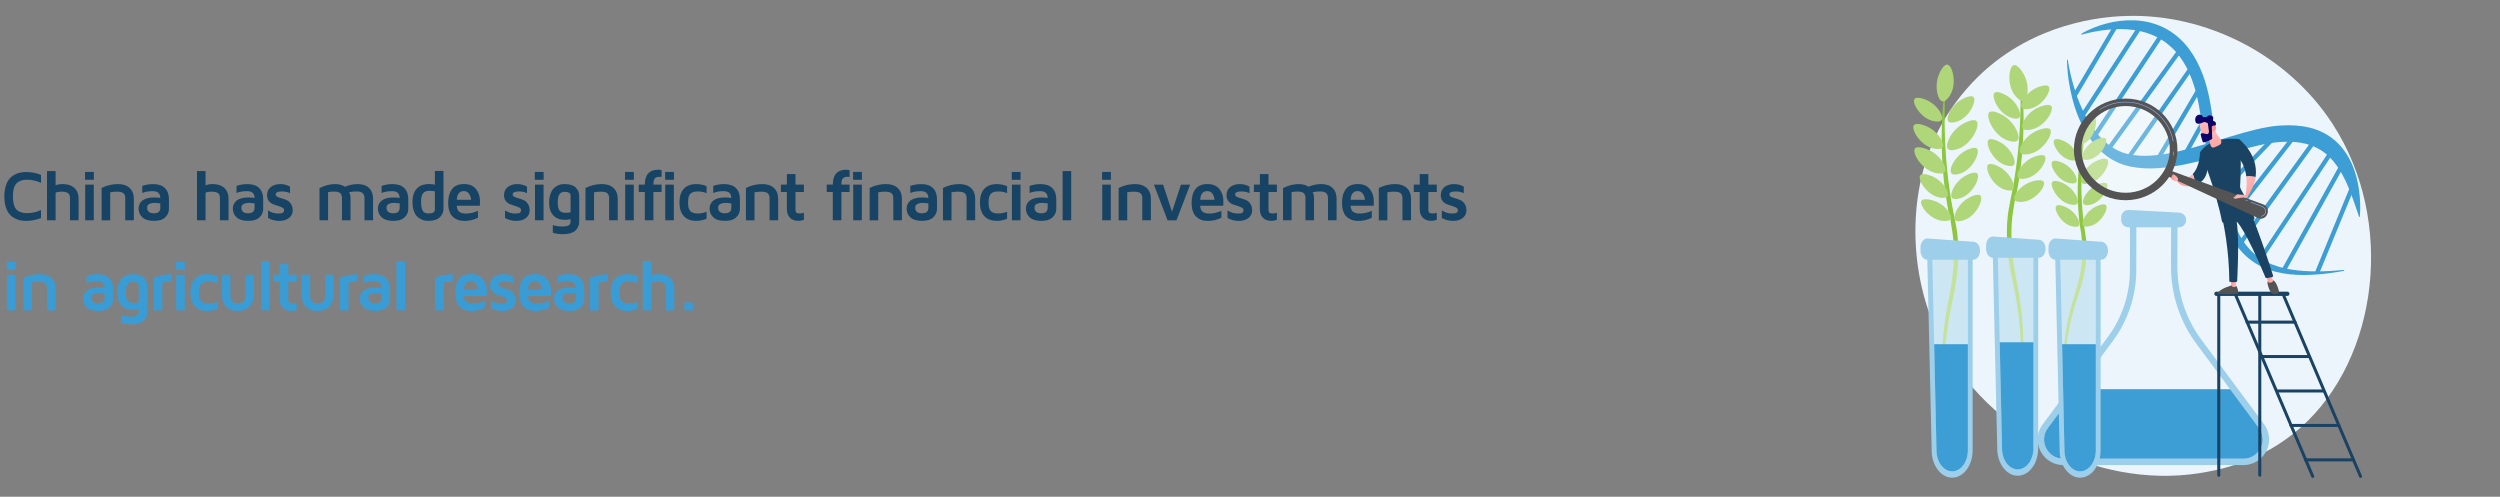 <?xml version="1.0" encoding="UTF-8"?>
<svg id="Layer_1" data-name="Layer 1" xmlns="http://www.w3.org/2000/svg" xmlns:xlink="http://www.w3.org/1999/xlink" viewBox="0 0 821.11 163.14">
  <rect x="0" y="0" width="821.11" height="163.14" fill="#808080" stroke="none"/>
  <defs>
    <style>
      .cls-1 {
        fill: #545454;
      }

      .cls-1, .cls-2, .cls-3, .cls-4, .cls-5, .cls-6, .cls-7, .cls-8, .cls-9, .cls-10, .cls-11, .cls-12, .cls-13, .cls-14, .cls-15, .cls-16, .cls-17, .cls-18, .cls-19, .cls-20, .cls-21, .cls-22 {
        stroke-width: 0px;
      }

      .cls-2 {
        fill: url(#linear-gradient);
      }

      .cls-3 {
        fill: url(#linear-gradient-6);
      }

      .cls-4 {
        fill: #9dceea;
      }

      .cls-5 {
        fill: url(#linear-gradient-5);
      }

      .cls-6 {
        fill: #3c9ed5;
      }

      .cls-7 {
        fill: #174364;
      }

      .cls-8 {
        fill: #8dc63f;
      }

      .cls-9 {
        fill: url(#linear-gradient-2);
      }

      .cls-10 {
        fill: #91b3fa;
      }

      .cls-11 {
        fill: url(#linear-gradient-7);
      }

      .cls-12 {
        fill: url(#linear-gradient-3);
      }

      .cls-13 {
        fill: #399cd5;
      }

      .cls-14 {
        fill: url(#linear-gradient-9);
      }

      .cls-15 {
        fill: #afd779;
      }

      .cls-16 {
        fill: #ebf5fb;
      }

      .cls-17 {
        opacity: .49;
      }

      .cls-17, .cls-19 {
        fill: #fff;
      }

      .cls-18 {
        fill: url(#linear-gradient-8);
      }

      .cls-19 {
        opacity: .25;
      }

      .cls-20 {
        fill: url(#linear-gradient-10);
      }

      .cls-21 {
        fill: url(#linear-gradient-4);
      }

      .cls-22 {
        fill: #1a4263;
      }
    </style>
    <linearGradient id="linear-gradient" x1="6118.58" y1="93.13" x2="6120.48" y2="93.13" gradientTransform="translate(6853.08) rotate(-180) scale(1 -1)" gradientUnits="userSpaceOnUse">
      <stop offset="0" stop-color="#febbba"/>
      <stop offset="1" stop-color="#ff928e"/>
    </linearGradient>
    <linearGradient id="linear-gradient-2" x1="6106.52" y1="91.55" x2="6108.79" y2="91.55" xlink:href="#linear-gradient"/>
    <linearGradient id="linear-gradient-3" x1="6116.91" y1="58.5" x2="6108.84" y2="65.65" xlink:href="#linear-gradient"/>
    <linearGradient id="linear-gradient-4" x1="6132.04" y1="59.18" x2="6138.39" y2="59.18" xlink:href="#linear-gradient"/>
    <linearGradient id="linear-gradient-5" x1="6125.86" y1="42.19" x2="6125.79" y2="54.06" xlink:href="#linear-gradient"/>
    <linearGradient id="linear-gradient-6" x1="5139.7" y1="2214.67" x2="5133.86" y2="2222.4" gradientTransform="translate(6126.38 -1417.67) rotate(-171.79) scale(1 -1)" xlink:href="#linear-gradient"/>
    <linearGradient id="linear-gradient-7" x1="4983.65" y1="41.51" x2="5003.92" y2="44.07" gradientTransform="translate(5712.34) rotate(-180) scale(1 -1)" gradientUnits="userSpaceOnUse">
      <stop offset="0" stop-color="#09005d"/>
      <stop offset="1" stop-color="#1a0f91"/>
    </linearGradient>
    <linearGradient id="linear-gradient-8" x1="5131.14" y1="2220.79" x2="5135.83" y2="2215.98" gradientTransform="translate(6126.38 -1417.67) rotate(-171.79) scale(1 -1)" xlink:href="#linear-gradient"/>
    <linearGradient id="linear-gradient-9" x1="6120.1" y1="62.1" x2="6112.03" y2="69.25" xlink:href="#linear-gradient"/>
    <linearGradient id="linear-gradient-10" x1="6137.72" y1="58.43" x2="6139.99" y2="58.43" xlink:href="#linear-gradient"/>
  </defs>
  <g>
    <path class="cls-7" d="M1.88,67.9c-.3-.97-.45-2.1-.45-3.38s.15-2.41.45-3.38.68-1.74,1.15-2.32c.47-.58,1.04-1.05,1.7-1.41.66-.36,1.31-.61,1.95-.73.63-.12,1.32-.18,2.05-.18,1.6,0,3.18.31,4.74.93v2.63c-1.49-.69-2.99-1.03-4.49-1.03-.7,0-1.3.06-1.8.19s-.99.37-1.47.73c-.48.36-.84.92-1.09,1.68s-.37,1.73-.37,2.89.12,2.12.37,2.89.61,1.32,1.09,1.68.97.6,1.47.73,1.1.19,1.8.19c1.5,0,3-.34,4.49-1.03v2.62c-1.57.63-3.15.94-4.74.94-.73,0-1.42-.06-2.05-.18-.63-.12-1.28-.36-1.95-.73-.66-.36-1.23-.83-1.7-1.41-.47-.58-.85-1.35-1.15-2.32Z"/>
    <path class="cls-7" d="M15.44,72.35v-16.16h2.82v4.66c.67-.26,1.45-.39,2.34-.39,1.63,0,2.91.43,3.83,1.28.92.85,1.38,2.04,1.38,3.58v7.03h-2.82v-7.27c0-.31-.03-.57-.08-.78-.05-.21-.17-.43-.35-.66-.18-.23-.47-.4-.88-.52-.41-.11-.92-.17-1.55-.17-.73,0-1.36.11-1.87.34v9.06h-2.82Z"/>
    <path class="cls-7" d="M27.93,59.05v-2.58h2.89v2.58h-2.89ZM27.98,72.35v-11.71h2.82v11.71h-2.82Z"/>
    <path class="cls-7" d="M33.38,72.35v-10.61c1.72-.86,3.51-1.28,5.37-1.28,1.63,0,2.91.43,3.83,1.28.92.85,1.38,2.04,1.38,3.58v7.03h-2.82v-7.27c0-.31-.03-.57-.09-.78-.06-.21-.17-.43-.34-.66-.17-.23-.45-.4-.84-.52-.39-.11-.89-.17-1.5-.17-.69,0-1.41.07-2.18.21v9.2h-2.82Z"/>
    <path class="cls-7" d="M45.51,68.53c0-.24.02-.48.07-.73.05-.25.17-.56.36-.93.2-.37.46-.7.8-.99.34-.28.84-.52,1.5-.73.66-.2,1.44-.3,2.34-.3.64,0,1.33.05,2.06.16,0-1.49-.83-2.23-2.48-2.23-1.32,0-2.47.2-3.44.6v-2.31c1.08-.4,2.28-.6,3.6-.6,1.67,0,2.95.43,3.83,1.28s1.33,2.08,1.33,3.69v3.16c0,1.08-.4,2-1.21,2.78s-2.04,1.16-3.71,1.16-3-.39-3.82-1.17c-.82-.78-1.23-1.73-1.23-2.84ZM48.32,68.17c0,1.25.74,1.88,2.21,1.88h.02c1.4,0,2.1-.59,2.1-1.78v-1.48c-.65-.09-1.21-.14-1.68-.15-1.76,0-2.64.51-2.65,1.52Z"/>
    <path class="cls-7" d="M64.69,72.35v-16.16h2.82v4.66c.67-.26,1.45-.39,2.34-.39,1.63,0,2.91.43,3.83,1.28s1.38,2.04,1.38,3.58v7.03h-2.82v-7.27c0-.31-.03-.57-.08-.78s-.17-.43-.35-.66c-.18-.23-.47-.4-.88-.52-.41-.11-.92-.17-1.55-.17-.73,0-1.36.11-1.87.34v9.06h-2.82Z"/>
    <path class="cls-7" d="M76.47,68.53c0-.24.02-.48.07-.73.05-.25.17-.56.36-.93.2-.37.46-.7.8-.99.34-.28.84-.52,1.5-.73.66-.2,1.44-.3,2.34-.3.64,0,1.33.05,2.06.16,0-1.49-.83-2.23-2.48-2.23-1.32,0-2.47.2-3.44.6v-2.31c1.08-.4,2.28-.6,3.6-.6,1.67,0,2.95.43,3.83,1.28s1.33,2.08,1.33,3.69v3.16c0,1.08-.4,2-1.21,2.78s-2.04,1.16-3.71,1.16-3-.39-3.82-1.17c-.82-.78-1.23-1.73-1.23-2.84ZM79.28,68.17c0,1.25.74,1.88,2.21,1.88h.02c1.4,0,2.1-.59,2.1-1.78v-1.48c-.65-.09-1.21-.14-1.68-.15-1.76,0-2.64.51-2.65,1.52Z"/>
    <path class="cls-7" d="M87.72,64.12c0-1.18.41-2.08,1.24-2.71.83-.63,1.86-.95,3.1-.95,1.16,0,2.23.28,3.2.84v2.14c-.79-.38-1.7-.56-2.7-.56-1.34,0-2.02.33-2.02.99,0,.33.19.59.57.78.38.19.85.35,1.4.49.55.14,1.1.33,1.64.58.55.24,1.01.65,1.4,1.22.39.57.58,1.31.58,2.2,0,.98-.4,1.79-1.2,2.44-.8.65-1.85.97-3.17.97s-2.58-.32-3.71-.95v-2.5c1.03.69,2.13,1.03,3.31,1.03.81,0,1.34-.09,1.58-.28.24-.19.37-.47.37-.84,0-.34-.19-.62-.58-.83-.39-.21-.85-.39-1.4-.55-.55-.16-1.09-.34-1.64-.56-.55-.21-1.01-.57-1.4-1.06-.39-.49-.58-1.12-.58-1.87Z"/>
    <path class="cls-7" d="M104.94,72.35v-10.57c1.74-.88,3.44-1.32,5.11-1.32h.05c1.27,0,2.33.29,3.18.87,1.46-.58,2.87-.87,4.23-.87,1.58,0,2.82.43,3.7,1.29.88.86,1.32,2.05,1.32,3.57v7.03h-2.82v-7.21c0-.75-.19-1.31-.57-1.69-.38-.38-1.08-.57-2.11-.57-.81,0-1.61.09-2.4.27.33.37.5,1.1.5,2.18v7.02h-2.82v-7.28c0-.72-.18-1.25-.55-1.61-.37-.36-1.06-.54-2.07-.54-.67,0-1.32.06-1.94.18v9.25h-2.82Z"/>
    <path class="cls-7" d="M124.12,68.53c0-.24.02-.48.07-.73s.17-.56.36-.93c.2-.37.46-.7.8-.99.34-.28.84-.52,1.5-.73.66-.2,1.44-.3,2.34-.3.64,0,1.33.05,2.06.16,0-1.49-.83-2.23-2.48-2.23-1.32,0-2.47.2-3.44.6v-2.31c1.08-.4,2.28-.6,3.6-.6,1.67,0,2.95.43,3.83,1.28.88.85,1.33,2.08,1.33,3.69v3.16c0,1.08-.4,2-1.21,2.78s-2.04,1.16-3.71,1.16-3-.39-3.82-1.17c-.82-.78-1.23-1.73-1.23-2.84ZM126.94,68.17c0,1.25.73,1.88,2.21,1.88h.02c1.4,0,2.1-.59,2.1-1.78v-1.48c-.66-.09-1.21-.14-1.68-.15-1.76,0-2.64.51-2.65,1.52Z"/>
    <path class="cls-7" d="M135.47,66.36c0-1.91.47-3.37,1.4-4.38s2.27-1.52,4.02-1.52c.63,0,1.28.06,1.95.18v-4.5h2.82v12.45c0,1.08-.41,2.01-1.22,2.78-.81.78-2.06,1.17-3.73,1.17-.39,0-.78-.03-1.16-.09-.39-.06-.84-.22-1.35-.48-.52-.26-.96-.6-1.35-1.01s-.71-1.02-.97-1.82c-.27-.8-.4-1.72-.4-2.77ZM138.29,66.21c0,1.38.18,2.38.54,2.99.36.61.99.92,1.88.92,1.42,0,2.13-.42,2.13-1.26v-6c-.55-.12-1.17-.19-1.86-.2-.88,0-1.55.26-2,.79-.46.53-.69,1.45-.69,2.76Z"/>
    <path class="cls-7" d="M147.2,66.63c0-1.88.42-3.38,1.25-4.5s2.16-1.68,3.98-1.68c1.72,0,3.02.55,3.9,1.64.88,1.09,1.32,2.44,1.32,4.03,0,.66-.02,1.14-.05,1.46h-7.59c.08,1.02.38,1.7.91,2.04s1.22.52,2.07.52c1.37,0,2.7-.3,3.99-.91v2.27c-1.3.7-2.77,1.05-4.41,1.05-.52,0-1.01-.04-1.47-.13s-.93-.26-1.42-.53c-.49-.27-.91-.61-1.27-1.02-.35-.41-.64-.98-.87-1.71-.23-.73-.34-1.57-.34-2.53ZM150.02,65.62h4.72c-.08-.8-.31-1.48-.72-2.03-.4-.55-.95-.83-1.66-.83s-1.25.23-1.64.68c-.39.45-.63,1.18-.7,2.19Z"/>
    <path class="cls-7" d="M165.55,64.12c0-1.18.41-2.08,1.24-2.71.83-.63,1.86-.95,3.1-.95,1.16,0,2.23.28,3.2.84v2.14c-.79-.38-1.7-.56-2.7-.56-1.34,0-2.02.33-2.02.99,0,.33.19.59.57.78.38.19.85.35,1.4.49.55.14,1.1.33,1.64.58.55.24,1.01.65,1.4,1.22.39.57.58,1.31.58,2.2,0,.98-.4,1.79-1.2,2.44-.8.65-1.85.97-3.17.97s-2.58-.32-3.71-.95v-2.5c1.03.69,2.13,1.03,3.31,1.03.81,0,1.34-.09,1.58-.28.24-.19.37-.47.37-.84,0-.34-.19-.62-.58-.83-.39-.21-.85-.39-1.4-.55-.55-.16-1.09-.34-1.64-.56-.55-.21-1.01-.57-1.4-1.06-.39-.49-.58-1.12-.58-1.87Z"/>
    <path class="cls-7" d="M175.66,59.05v-2.58h2.89v2.58h-2.89ZM175.71,72.35v-11.71h2.82v11.71h-2.82Z"/>
    <path class="cls-7" d="M180.37,66.47c0-1.03.13-1.93.4-2.7.27-.77.58-1.36.95-1.76.37-.41.8-.73,1.3-.99.5-.25.94-.41,1.31-.47s.75-.09,1.12-.09c1.64,0,2.85.37,3.62,1.12.78.75,1.16,1.66,1.16,2.73v8.33c0,.37-.03.73-.1,1.07s-.21.71-.44,1.12c-.22.41-.52.76-.88,1.05s-.88.54-1.55.74c-.66.2-1.44.3-2.31.3-1.24,0-2.36-.16-3.38-.47v-2.53c.94.31,1.96.47,3.06.47.66,0,1.19-.05,1.6-.15.41-.1.69-.25.84-.46.15-.21.24-.39.28-.54.04-.15.06-.35.06-.6v-.63c-.63.12-1.22.19-1.78.2-1.7,0-3.01-.49-3.92-1.48s-1.36-2.4-1.36-4.25ZM183.18,66.52c0,1.31.21,2.2.63,2.67s1.06.7,1.92.7c.57,0,1.13-.05,1.68-.16v-5.43c0-.87-.65-1.3-1.94-1.3h-.03c-.75,0-1.31.27-1.7.82-.38.54-.57,1.45-.57,2.71Z"/>
    <path class="cls-7" d="M192.3,72.35v-10.61c1.72-.86,3.51-1.28,5.37-1.28,1.63,0,2.91.43,3.83,1.28s1.38,2.04,1.38,3.58v7.03h-2.82v-7.27c0-.31-.03-.57-.09-.78-.06-.21-.17-.43-.34-.66-.17-.23-.45-.4-.84-.52-.39-.11-.89-.17-1.5-.17-.69,0-1.41.07-2.18.21v9.2h-2.82Z"/>
    <path class="cls-7" d="M205.29,59.05v-2.58h2.89v2.58h-2.89ZM205.34,72.35v-11.71h2.82v11.71h-2.82Z"/>
    <path class="cls-7" d="M209.8,63.06v-2.42h1.99c.01-3.26,1.47-4.89,4.36-4.89.37,0,.76.04,1.15.12v2.24c-.28-.03-.49-.05-.63-.05-.73,0-1.26.18-1.58.53s-.48,1.04-.48,2.05h2.69v2.42h-2.69v9.29h-2.82v-9.29h-1.99Z"/>
    <path class="cls-7" d="M218.46,59.05v-2.58h2.89v2.58h-2.89ZM218.5,72.35v-11.71h2.82v11.71h-2.82Z"/>
    <path class="cls-7" d="M223.16,66.5c0-1.95.48-3.45,1.43-4.48.95-1.04,2.32-1.55,4.1-1.55,1.15,0,2.27.22,3.38.66v2.31c-.92-.37-1.89-.56-2.91-.56-1.08,0-1.88.25-2.4.74-.52.49-.78,1.45-.78,2.88s.26,2.37.78,2.87c.52.5,1.32.75,2.4.75.97,0,1.94-.2,2.91-.58v2.31c-1.11.46-2.23.69-3.38.69-1.78,0-3.15-.52-4.1-1.56-.95-1.04-1.43-2.53-1.43-4.48Z"/>
    <path class="cls-7" d="M233.05,68.53c0-.24.02-.48.07-.73s.17-.56.36-.93c.2-.37.46-.7.8-.99.34-.28.84-.52,1.5-.73.66-.2,1.44-.3,2.34-.3.64,0,1.33.05,2.06.16,0-1.49-.83-2.23-2.48-2.23-1.32,0-2.47.2-3.44.6v-2.31c1.08-.4,2.28-.6,3.6-.6,1.67,0,2.95.43,3.83,1.28.88.85,1.33,2.08,1.33,3.69v3.16c0,1.08-.4,2-1.21,2.78s-2.04,1.16-3.71,1.16-3-.39-3.82-1.17c-.82-.78-1.23-1.73-1.23-2.84ZM235.87,68.17c0,1.25.74,1.88,2.21,1.88h.02c1.4,0,2.1-.59,2.1-1.78v-1.48c-.66-.09-1.21-.14-1.68-.15-1.76,0-2.64.51-2.65,1.52Z"/>
    <path class="cls-7" d="M245,72.35v-10.61c1.72-.86,3.51-1.28,5.37-1.28,1.63,0,2.91.43,3.83,1.28.92.85,1.38,2.04,1.38,3.58v7.03h-2.82v-7.27c0-.31-.03-.57-.09-.78-.06-.21-.17-.43-.34-.66-.17-.23-.45-.4-.84-.52-.39-.11-.89-.17-1.5-.17-.69,0-1.41.07-2.18.21v9.2h-2.82Z"/>
    <path class="cls-7" d="M256.48,63.06v-2.42h1.97v-3.47h2.82v3.47h2.77v2.42h-2.77v5.77c0,.5.1.84.31,1.02s.58.26,1.12.26c.5,0,.95-.08,1.34-.25v2.33c-.55.23-1.15.34-1.8.34h-.06c-1.16,0-2.07-.34-2.74-1.03-.66-.69-1-1.63-1-2.84v-5.6h-1.97Z"/>
    <path class="cls-7" d="M271.54,63.06v-2.42h1.99c.01-3.26,1.47-4.89,4.36-4.89.37,0,.76.04,1.15.12v2.24c-.28-.03-.49-.05-.63-.05-.73,0-1.26.18-1.58.53s-.48,1.04-.48,2.05h2.69v2.42h-2.69v9.29h-2.82v-9.29h-1.99Z"/>
    <path class="cls-7" d="M280.19,59.05v-2.58h2.89v2.58h-2.89ZM280.24,72.35v-11.71h2.82v11.71h-2.82Z"/>
    <path class="cls-7" d="M285.64,72.35v-10.61c1.72-.86,3.51-1.28,5.37-1.28,1.63,0,2.91.43,3.83,1.28.92.85,1.38,2.04,1.38,3.58v7.03h-2.82v-7.27c0-.31-.03-.57-.09-.78s-.17-.43-.34-.66c-.17-.23-.45-.4-.84-.52-.39-.11-.89-.17-1.5-.17-.69,0-1.41.07-2.18.21v9.2h-2.82Z"/>
    <path class="cls-7" d="M297.77,68.53c0-.24.02-.48.07-.73s.17-.56.36-.93c.2-.37.46-.7.8-.99.34-.28.84-.52,1.5-.73.66-.2,1.44-.3,2.34-.3.64,0,1.33.05,2.06.16,0-1.49-.83-2.23-2.48-2.23-1.32,0-2.47.2-3.44.6v-2.31c1.08-.4,2.28-.6,3.6-.6,1.67,0,2.95.43,3.83,1.28.88.85,1.33,2.08,1.33,3.69v3.16c0,1.08-.4,2-1.21,2.78s-2.04,1.16-3.71,1.16-3-.39-3.82-1.17c-.82-.78-1.23-1.73-1.23-2.84ZM300.59,68.17c0,1.25.73,1.88,2.21,1.88h.02c1.4,0,2.1-.59,2.1-1.78v-1.48c-.66-.09-1.21-.14-1.68-.15-1.76,0-2.64.51-2.65,1.52Z"/>
    <path class="cls-7" d="M309.71,72.35v-10.61c1.72-.86,3.51-1.28,5.37-1.28,1.63,0,2.91.43,3.83,1.28.92.85,1.38,2.04,1.38,3.58v7.03h-2.82v-7.27c0-.31-.03-.57-.09-.78-.06-.21-.17-.43-.34-.66-.17-.23-.45-.4-.84-.52-.39-.11-.89-.17-1.5-.17-.69,0-1.41.07-2.18.21v9.2h-2.82Z"/>
    <path class="cls-7" d="M321.86,66.5c0-1.95.48-3.45,1.43-4.48.95-1.04,2.32-1.55,4.1-1.55,1.15,0,2.27.22,3.38.66v2.31c-.92-.37-1.89-.56-2.91-.56-1.08,0-1.88.25-2.4.74-.52.49-.78,1.45-.78,2.88s.26,2.37.78,2.87c.52.5,1.32.75,2.4.75.97,0,1.94-.2,2.91-.58v2.31c-1.11.46-2.23.69-3.38.69-1.78,0-3.15-.52-4.1-1.56-.95-1.04-1.43-2.53-1.43-4.48Z"/>
    <path class="cls-7" d="M332.31,59.05v-2.58h2.89v2.58h-2.89ZM332.36,72.35v-11.71h2.82v11.71h-2.82Z"/>
    <path class="cls-7" d="M336.95,68.53c0-.24.02-.48.07-.73.05-.25.17-.56.36-.93.2-.37.46-.7.8-.99.34-.28.84-.52,1.5-.73.66-.2,1.44-.3,2.34-.3.64,0,1.33.05,2.06.16,0-1.49-.83-2.23-2.48-2.23-1.32,0-2.47.2-3.44.6v-2.31c1.08-.4,2.28-.6,3.6-.6,1.67,0,2.95.43,3.83,1.28s1.33,2.08,1.33,3.69v3.16c0,1.08-.4,2-1.21,2.78s-2.04,1.16-3.71,1.16-3-.39-3.82-1.17c-.82-.78-1.23-1.73-1.23-2.84ZM339.77,68.17c0,1.25.73,1.88,2.21,1.88h.02c1.4,0,2.1-.59,2.1-1.78v-1.48c-.65-.09-1.21-.14-1.68-.15-1.76,0-2.64.51-2.65,1.52Z"/>
    <path class="cls-7" d="M349.01,72.35v-16.16h2.82v16.16h-2.82Z"/>
    <path class="cls-7" d="M361.98,59.05v-2.58h2.89v2.58h-2.89ZM362.02,72.35v-11.71h2.82v11.71h-2.82Z"/>
    <path class="cls-7" d="M367.42,72.35v-10.61c1.72-.86,3.51-1.28,5.37-1.28,1.63,0,2.91.43,3.83,1.28s1.38,2.04,1.38,3.58v7.03h-2.82v-7.27c0-.31-.03-.57-.09-.78-.06-.21-.17-.43-.34-.66-.17-.23-.45-.4-.84-.52-.39-.11-.89-.17-1.5-.17-.69,0-1.41.07-2.18.21v9.2h-2.82Z"/>
    <path class="cls-7" d="M379.01,60.65h3l2.93,8.89,2.93-8.89h3.02l-4.48,11.71h-2.93l-4.48-11.71Z"/>
    <path class="cls-7" d="M391.37,66.63c0-1.88.42-3.38,1.25-4.5.84-1.12,2.16-1.68,3.98-1.68,1.72,0,3.02.55,3.9,1.64s1.32,2.44,1.32,4.03c0,.66-.02,1.14-.05,1.46h-7.59c.08,1.02.38,1.7.91,2.04.53.34,1.22.52,2.07.52,1.37,0,2.7-.3,3.99-.91v2.27c-1.3.7-2.77,1.05-4.41,1.05-.52,0-1.01-.04-1.47-.13-.46-.08-.93-.26-1.42-.53s-.91-.61-1.27-1.02-.65-.98-.87-1.71c-.23-.73-.34-1.57-.34-2.53ZM394.19,65.62h4.72c-.08-.8-.32-1.48-.72-2.03-.4-.55-.95-.83-1.66-.83s-1.25.23-1.64.68c-.39.45-.63,1.18-.7,2.19Z"/>
    <path class="cls-7" d="M402.85,64.12c0-1.18.41-2.08,1.24-2.71s1.86-.95,3.1-.95c1.16,0,2.23.28,3.2.84v2.14c-.79-.38-1.7-.56-2.7-.56-1.34,0-2.02.33-2.02.99,0,.33.19.59.57.78.38.19.85.35,1.4.49.55.14,1.1.33,1.64.58s1.01.65,1.4,1.22.58,1.31.58,2.2c0,.98-.4,1.79-1.2,2.44-.8.65-1.85.97-3.17.97s-2.58-.32-3.71-.95v-2.5c1.03.69,2.13,1.03,3.31,1.03.81,0,1.34-.09,1.58-.28.24-.19.37-.47.37-.84,0-.34-.19-.62-.58-.83-.39-.21-.85-.39-1.4-.55-.55-.16-1.09-.34-1.64-.56-.55-.21-1.01-.57-1.4-1.06s-.58-1.12-.58-1.87Z"/>
    <path class="cls-7" d="M411.83,63.06v-2.42h1.97v-3.47h2.82v3.47h2.77v2.42h-2.77v5.77c0,.5.1.84.31,1.02s.58.26,1.12.26c.5,0,.95-.08,1.34-.25v2.33c-.55.23-1.15.34-1.8.34h-.06c-1.16,0-2.07-.34-2.74-1.03-.66-.69-1-1.63-1-2.84v-5.6h-1.97Z"/>
    <path class="cls-7" d="M421.4,72.35v-10.57c1.74-.88,3.44-1.32,5.11-1.32h.05c1.27,0,2.33.29,3.18.87,1.46-.58,2.87-.87,4.23-.87,1.58,0,2.82.43,3.7,1.29s1.32,2.05,1.32,3.57v7.03h-2.82v-7.21c0-.75-.19-1.31-.57-1.69s-1.08-.57-2.11-.57c-.81,0-1.61.09-2.4.27.33.37.5,1.1.5,2.18v7.02h-2.82v-7.28c0-.72-.18-1.25-.55-1.61-.37-.36-1.06-.54-2.07-.54-.67,0-1.32.06-1.94.18v9.25h-2.82Z"/>
    <path class="cls-7" d="M440.77,66.63c0-1.88.42-3.38,1.25-4.5.84-1.12,2.16-1.68,3.98-1.68,1.72,0,3.02.55,3.9,1.64.88,1.09,1.32,2.44,1.32,4.03,0,.66-.02,1.14-.05,1.46h-7.59c.08,1.02.38,1.7.91,2.04s1.22.52,2.07.52c1.37,0,2.7-.3,3.99-.91v2.27c-1.3.7-2.77,1.05-4.41,1.05-.52,0-1.01-.04-1.47-.13s-.93-.26-1.42-.53c-.49-.27-.92-.61-1.27-1.02-.35-.41-.65-.98-.87-1.71-.23-.73-.34-1.57-.34-2.53ZM443.59,65.62h4.72c-.08-.8-.32-1.48-.72-2.03-.4-.55-.95-.83-1.66-.83s-1.25.23-1.64.68c-.39.45-.63,1.18-.7,2.19Z"/>
    <path class="cls-7" d="M452.86,72.35v-10.61c1.72-.86,3.51-1.28,5.37-1.28,1.63,0,2.91.43,3.83,1.28.92.85,1.38,2.04,1.38,3.58v7.03h-2.82v-7.27c0-.31-.03-.57-.09-.78s-.17-.43-.34-.66c-.17-.23-.45-.4-.84-.52-.39-.11-.89-.17-1.5-.17-.69,0-1.41.07-2.18.21v9.2h-2.82Z"/>
    <path class="cls-7" d="M464.34,63.06v-2.42h1.97v-3.47h2.82v3.47h2.77v2.42h-2.77v5.77c0,.5.1.84.31,1.02s.58.26,1.12.26c.5,0,.95-.08,1.34-.25v2.33c-.55.23-1.15.34-1.8.34h-.06c-1.16,0-2.07-.34-2.74-1.03-.67-.69-1-1.63-1-2.84v-5.6h-1.97Z"/>
    <path class="cls-7" d="M473.23,64.12c0-1.18.41-2.08,1.24-2.71s1.86-.95,3.1-.95c1.16,0,2.23.28,3.2.84v2.14c-.79-.38-1.7-.56-2.7-.56-1.34,0-2.02.33-2.02.99,0,.33.19.59.57.78.38.19.85.35,1.4.49.55.14,1.1.33,1.64.58.55.24,1.01.65,1.4,1.22.39.57.58,1.31.58,2.2,0,.98-.4,1.79-1.2,2.44-.8.65-1.85.97-3.17.97s-2.58-.32-3.71-.95v-2.5c1.03.69,2.13,1.03,3.31,1.03.81,0,1.34-.09,1.58-.28.24-.19.37-.47.37-.84,0-.34-.19-.62-.58-.83-.39-.21-.85-.39-1.4-.55-.55-.16-1.09-.34-1.64-.56-.55-.21-1.01-.57-1.4-1.06-.39-.49-.58-1.12-.58-1.87Z"/>
    <path class="cls-13" d="M2.21,88.64v-2.58h2.89v2.58h-2.89ZM2.26,101.94v-11.71h2.82v11.71h-2.82Z"/>
    <path class="cls-13" d="M7.66,101.94v-10.61c1.72-.86,3.51-1.28,5.37-1.28,1.63,0,2.91.43,3.83,1.28s1.38,2.04,1.38,3.58v7.03h-2.82v-7.27c0-.31-.03-.57-.09-.78-.06-.21-.17-.43-.34-.66-.17-.23-.45-.4-.84-.52-.39-.11-.89-.17-1.5-.17-.69,0-1.41.07-2.18.21v9.2h-2.82Z"/>
    <path class="cls-13" d="M27.22,98.11c0-.24.02-.48.07-.73s.17-.56.36-.93c.2-.37.46-.7.8-.99.34-.28.84-.52,1.5-.73.66-.2,1.44-.3,2.34-.3.64,0,1.33.05,2.06.16,0-1.49-.83-2.23-2.48-2.23-1.32,0-2.47.2-3.44.6v-2.31c1.08-.4,2.28-.6,3.6-.6,1.67,0,2.95.43,3.83,1.28.88.85,1.33,2.08,1.33,3.69v3.16c0,1.08-.4,2-1.21,2.78s-2.04,1.16-3.71,1.16-3-.39-3.82-1.17c-.82-.78-1.23-1.73-1.23-2.84ZM30.03,97.76c0,1.25.74,1.88,2.21,1.88h.02c1.4,0,2.1-.59,2.1-1.78v-1.48c-.66-.09-1.21-.14-1.68-.15-1.76,0-2.64.51-2.65,1.52Z"/>
    <path class="cls-13" d="M38.52,96.06c0-1.03.13-1.93.4-2.7.27-.77.58-1.36.95-1.76s.8-.73,1.3-.99c.5-.25.94-.41,1.31-.47s.75-.09,1.12-.09c1.64,0,2.85.37,3.63,1.12.78.75,1.16,1.66,1.16,2.73v8.33c0,.37-.03.73-.1,1.07-.07.34-.21.71-.44,1.12-.22.41-.52.76-.88,1.05-.37.29-.88.54-1.55.74-.66.2-1.44.3-2.31.3-1.24,0-2.36-.16-3.38-.47v-2.53c.94.31,1.96.47,3.06.47.66,0,1.19-.05,1.6-.15.41-.1.69-.25.84-.46s.24-.39.28-.54c.04-.15.06-.35.06-.6v-.63c-.63.12-1.22.19-1.78.2-1.7,0-3.01-.49-3.92-1.48-.91-.99-1.36-2.4-1.36-4.25ZM41.34,96.11c0,1.31.21,2.2.63,2.67s1.06.7,1.92.7c.57,0,1.13-.05,1.68-.16v-5.43c0-.87-.65-1.3-1.94-1.3h-.03c-.75,0-1.31.27-1.7.82-.38.54-.57,1.45-.57,2.71Z"/>
    <path class="cls-13" d="M50.48,101.94v-10.67c.19-.09.45-.2.79-.32s1.01-.3,2.03-.53,2.02-.35,3.02-.37v2.42c-1.18.02-2.18.15-3.02.39v9.08h-2.82Z"/>
    <path class="cls-13" d="M57.82,88.64v-2.58h2.89v2.58h-2.89ZM57.87,101.94v-11.71h2.82v11.71h-2.82Z"/>
    <path class="cls-13" d="M62.53,96.09c0-1.95.48-3.45,1.43-4.48.95-1.04,2.32-1.55,4.1-1.55,1.15,0,2.27.22,3.38.66v2.31c-.92-.37-1.89-.56-2.91-.56-1.08,0-1.88.25-2.4.74s-.78,1.45-.78,2.88.26,2.37.78,2.87,1.32.75,2.4.75c.97,0,1.94-.2,2.91-.58v2.31c-1.11.46-2.23.69-3.38.69-1.78,0-3.15-.52-4.1-1.56-.96-1.04-1.43-2.53-1.43-4.48Z"/>
    <path class="cls-13" d="M72.86,96.64v-6.4h2.82v6.76c0,.94.19,1.61.57,2.02.38.41,1.01.62,1.87.62s1.51-.21,1.89-.62c.38-.41.57-1.08.57-2.02v-6.76h2.82v6.4c0,1.72-.47,3.06-1.4,4.03s-2.23,1.46-3.89,1.46-2.95-.49-3.88-1.46-1.39-2.31-1.39-4.03Z"/>
    <path class="cls-13" d="M85.71,101.94v-16.16h2.82v16.16h-2.82Z"/>
    <path class="cls-13" d="M89.9,92.65v-2.42h1.97v-3.47h2.82v3.47h2.77v2.42h-2.77v5.77c0,.5.11.84.32,1.02s.58.26,1.12.26c.5,0,.95-.08,1.34-.25v2.33c-.55.23-1.15.34-1.8.34h-.06c-1.16,0-2.07-.34-2.74-1.03-.66-.69-1-1.63-1-2.84v-5.6h-1.97Z"/>
    <path class="cls-13" d="M99.05,96.64v-6.4h2.82v6.76c0,.94.19,1.61.57,2.02.38.41,1.01.62,1.87.62s1.51-.21,1.89-.62c.38-.41.57-1.08.57-2.02v-6.76h2.82v6.4c0,1.72-.47,3.06-1.4,4.03s-2.23,1.46-3.89,1.46-2.95-.49-3.88-1.46-1.39-2.31-1.39-4.03Z"/>
    <path class="cls-13" d="M111.64,101.94v-10.67c.19-.09.45-.2.79-.32s1.01-.3,2.03-.53,2.02-.35,3.02-.37v2.42c-1.18.02-2.18.15-3.02.39v9.08h-2.82Z"/>
    <path class="cls-13" d="M118.15,98.11c0-.24.02-.48.07-.73s.17-.56.36-.93c.2-.37.46-.7.8-.99.34-.28.84-.52,1.5-.73.66-.2,1.44-.3,2.34-.3.64,0,1.33.05,2.06.16,0-1.49-.83-2.23-2.48-2.23-1.32,0-2.47.2-3.44.6v-2.31c1.08-.4,2.28-.6,3.6-.6,1.67,0,2.95.43,3.83,1.28.88.85,1.33,2.08,1.33,3.69v3.16c0,1.08-.4,2-1.21,2.78s-2.04,1.16-3.71,1.16-3-.39-3.82-1.17c-.82-.78-1.23-1.73-1.23-2.84ZM120.97,97.76c0,1.25.73,1.88,2.21,1.88h.02c1.4,0,2.1-.59,2.1-1.78v-1.48c-.66-.09-1.21-.14-1.68-.15-1.76,0-2.64.51-2.65,1.52Z"/>
    <path class="cls-13" d="M130.21,101.94v-16.16h2.82v16.16h-2.82Z"/>
    <path class="cls-13" d="M142.87,101.94v-10.67c.19-.09.45-.2.79-.32s1.01-.3,2.03-.53,2.02-.35,3.02-.37v2.42c-1.18.02-2.18.15-3.02.39v9.08h-2.82Z"/>
    <path class="cls-13" d="M149.47,96.21c0-1.88.42-3.38,1.25-4.5.84-1.12,2.16-1.68,3.98-1.68,1.72,0,3.02.55,3.9,1.64.88,1.09,1.32,2.44,1.32,4.03,0,.66-.02,1.14-.05,1.46h-7.59c.08,1.02.38,1.7.91,2.04s1.22.52,2.07.52c1.37,0,2.7-.3,3.99-.91v2.27c-1.3.7-2.77,1.05-4.41,1.05-.52,0-1.01-.04-1.47-.13s-.93-.26-1.42-.53c-.49-.27-.92-.61-1.27-1.02-.35-.41-.65-.98-.87-1.71-.23-.73-.34-1.57-.34-2.53ZM152.29,95.2h4.72c-.08-.8-.32-1.48-.72-2.03-.4-.55-.95-.83-1.66-.83s-1.25.23-1.64.68c-.39.45-.63,1.18-.7,2.19Z"/>
    <path class="cls-13" d="M160.96,93.71c0-1.18.41-2.08,1.24-2.71.83-.63,1.86-.95,3.1-.95,1.16,0,2.23.28,3.2.84v2.14c-.79-.38-1.7-.56-2.7-.56-1.34,0-2.02.33-2.02.99,0,.33.19.59.57.78.38.19.85.35,1.4.49.55.14,1.1.33,1.64.58.55.24,1.01.65,1.4,1.22.39.57.58,1.31.58,2.2,0,.98-.4,1.79-1.2,2.44-.8.65-1.85.97-3.17.97s-2.58-.32-3.71-.95v-2.5c1.03.69,2.13,1.03,3.31,1.03.81,0,1.34-.09,1.58-.28.24-.19.37-.47.37-.84,0-.34-.19-.62-.58-.83-.39-.21-.85-.39-1.4-.55-.55-.16-1.09-.34-1.64-.56-.55-.21-1.01-.57-1.4-1.06-.39-.49-.58-1.12-.58-1.87Z"/>
    <path class="cls-13" d="M170.53,96.21c0-1.88.42-3.38,1.25-4.5.84-1.12,2.16-1.68,3.98-1.68,1.72,0,3.02.55,3.9,1.64s1.32,2.44,1.32,4.03c0,.66-.02,1.14-.05,1.46h-7.59c.08,1.02.38,1.7.91,2.04.53.34,1.22.52,2.07.52,1.38,0,2.7-.3,3.99-.91v2.27c-1.3.7-2.77,1.05-4.41,1.05-.52,0-1.01-.04-1.47-.13-.46-.08-.93-.26-1.42-.53-.49-.27-.91-.61-1.27-1.02s-.65-.98-.87-1.71c-.23-.73-.34-1.57-.34-2.53ZM173.35,95.2h4.72c-.08-.8-.31-1.48-.72-2.03-.4-.55-.95-.83-1.66-.83s-1.25.23-1.64.68c-.39.45-.63,1.18-.71,2.19Z"/>
    <path class="cls-13" d="M181.94,98.11c0-.24.02-.48.07-.73.05-.25.17-.56.36-.93.2-.37.46-.7.8-.99.34-.28.84-.52,1.5-.73.66-.2,1.44-.3,2.34-.3.64,0,1.33.05,2.06.16,0-1.49-.83-2.23-2.48-2.23-1.32,0-2.47.2-3.44.6v-2.31c1.08-.4,2.28-.6,3.6-.6,1.67,0,2.95.43,3.83,1.28s1.33,2.08,1.33,3.69v3.16c0,1.08-.4,2-1.21,2.78s-2.04,1.16-3.71,1.16-3-.39-3.82-1.17c-.82-.78-1.23-1.73-1.23-2.84ZM184.76,97.76c0,1.25.73,1.88,2.21,1.88h.02c1.4,0,2.1-.59,2.1-1.78v-1.48c-.65-.09-1.21-.14-1.68-.15-1.76,0-2.64.51-2.65,1.52Z"/>
    <path class="cls-13" d="M193.78,101.94v-10.67c.19-.09.45-.2.79-.32s1.01-.3,2.03-.53,2.02-.35,3.02-.37v2.42c-1.18.02-2.18.15-3.02.39v9.08h-2.82Z"/>
    <path class="cls-13" d="M200.56,96.09c0-1.95.48-3.45,1.43-4.48.95-1.04,2.32-1.55,4.1-1.55,1.15,0,2.27.22,3.38.66v2.31c-.92-.37-1.89-.56-2.91-.56-1.08,0-1.88.25-2.4.74-.52.49-.79,1.45-.79,2.88s.26,2.37.79,2.87c.52.5,1.32.75,2.4.75.97,0,1.94-.2,2.91-.58v2.31c-1.11.46-2.23.69-3.38.69-1.78,0-3.15-.52-4.1-1.56-.96-1.04-1.43-2.53-1.43-4.48Z"/>
    <path class="cls-13" d="M211.1,101.94v-16.16h2.82v4.66c.67-.26,1.45-.39,2.34-.39,1.63,0,2.91.43,3.83,1.28.92.85,1.38,2.04,1.38,3.58v7.03h-2.82v-7.27c0-.31-.03-.57-.08-.78-.05-.21-.17-.43-.35-.66-.18-.23-.47-.4-.88-.52-.41-.11-.92-.17-1.55-.17-.73,0-1.36.11-1.87.34v9.06h-2.82Z"/>
    <path class="cls-13" d="M224.76,101.94v-2.58h2.82v2.58h-2.82Z"/>
  </g>
  <g>
    <path class="cls-16" d="M635.38,107.27c14.52,34.19,53.2,53.34,86.74,48.18,5.46-.84,20.42-3.34,33.67-15.16,25.5-22.74,30.96-67.78,10.38-99.52-14.97-23.1-41.81-36.19-67.32-35.54-5.49.14-26.55,1.01-45.05,16.27-2.72,2.24-8.71,7.57-14.11,16.01-12.69,19.84-13.78,47.47-4.31,69.76Z"/>
    <g>
      <path class="cls-4" d="M699.55,88.71l.03-17.13h15.6s-.03,16.1-.03,16.1c0,8.63,2.78,17.03,7.92,23.96l20.55,27.7c1.07,1.45,1.65,3.2,1.65,5h0c0,4.65-3.76,8.41-8.4,8.41h-59.2c-4.64,0-8.4-3.76-8.4-8.4h0c0-1.81.58-3.57,1.67-5.02l21.29-28.54c4.76-6.38,7.33-14.12,7.33-22.08Z"/>
      <path class="cls-16" d="M736.87,150.65c3.47,0,6.3-2.83,6.3-6.3,0-1.35-.44-2.69-1.24-3.76l-20.55-27.7c-5.37-7.24-8.33-16.2-8.33-25.22l.03-14h-11.4s-.03,15.04-.03,15.04c0,8.35-2.75,16.64-7.74,23.33l-21.29,28.54c-.81,1.08-1.25,2.42-1.25,3.77,0,3.47,2.83,6.3,6.3,6.3h59.2Z"/>
      <path class="cls-4" d="M699.11,74.66h16.5c1.33,0,2.41-1.08,2.41-2.41h0c0-1.28-1-2.34-2.28-2.41l-16.5-.89c-1.38-.07-2.54,1.03-2.54,2.41v.89c0,1.33,1.08,2.41,2.41,2.41Z"/>
      <path class="cls-6" d="M741.92,140.59c.8,1.08,1.24,2.41,1.24,3.76,0,3.47-2.83,6.3-6.3,6.3h-59.2c-3.47,0-6.3-2.83-6.3-6.3,0-1.35.44-2.69,1.25-3.77l9.51-12.75h50.35s9.46,12.75,9.46,12.75Z"/>
    </g>
    <g>
      <path class="cls-6" d="M678.88,19.77c.01,1.42.13,2.83.27,4.24.15,1.41.34,2.82.6,4.21.51,2.79,1.19,5.58,2.15,8.28.48,1.35,1.03,2.68,1.64,4,.63,1.3,1.32,2.59,2.1,3.83,1.58,2.46,3.52,4.76,5.91,6.61l.45.35.47.32c.32.21.62.43.95.63.67.38,1.34.79,2.06,1.08l.53.24.27.12.27.1,1.09.38c.36.13.73.21,1.1.31.37.09.74.2,1.11.26,2.98.6,5.98.7,8.91.5,2.93-.2,5.81-.64,8.63-1.19,2.82-.57,5.6-1.26,8.34-1.98,5.48-1.46,10.87-3.11,16.19-4.33,1.33-.3,2.65-.56,3.96-.76l.98-.14.96-.1c.32-.04.65-.06.98-.08.33-.02.66-.05.98-.06,2.61-.12,5.18.04,7.56.63,1.18.31,2.32.71,3.39,1.24,1.06.53,2.08,1.15,3.01,1.9,1.89,1.47,3.45,3.44,4.82,5.64.67,1.11,1.29,2.28,1.86,3.48l.42.92c.14.31.28.61.4.93l.4.94c.13.32.25.64.37.96.26.64.49,1.29.73,1.94.26.65.46,1.31.7,1.97l.68,2c.22.67.44,1.35.69,2.02h0c.03.08.11.12.19.09.05-.02.09-.07.09-.13.06-.72.09-1.44.11-2.16,0-.72,0-1.44-.02-2.16-.05-1.44-.16-2.88-.37-4.33-.19-1.44-.5-2.88-.85-4.31-.4-1.42-.86-2.85-1.47-4.23-.61-1.39-1.35-2.74-2.23-4.03-.23-.32-.46-.63-.7-.95l-.76-.91c-.53-.59-1.07-1.17-1.68-1.7-2.38-2.15-5.38-3.64-8.43-4.39-3.06-.75-6.15-.91-9.14-.75-.38.01-.75.05-1.12.07-.37.03-.74.05-1.12.1l-1.13.14-1.11.18c-1.47.25-2.9.55-4.31.89-2.82.68-5.56,1.47-8.27,2.29l-8.06,2.44c-2.67.8-5.34,1.55-8.01,2.18-2.67.64-5.34,1.16-8.01,1.45-2.66.3-5.32.35-7.86-.03-.32-.03-.63-.11-.94-.17-.31-.07-.63-.11-.93-.2l-.91-.26-.23-.06-.22-.08-.44-.17c-.6-.2-1.14-.5-1.71-.76-.28-.15-.55-.32-.83-.48l-.41-.25-.4-.28c-1.08-.7-2.07-1.56-3.01-2.47-.95-.91-1.79-1.94-2.61-3-.8-1.07-1.54-2.2-2.23-3.37-.67-1.18-1.3-2.4-1.86-3.65-.56-1.25-1.08-2.53-1.56-3.83-.47-1.3-.9-2.62-1.28-3.96-.76-2.67-1.4-5.41-1.82-8.18h0c-.01-.08-.08-.14-.16-.12-.07.01-.12.07-.12.15Z"/>
      <path class="cls-6" d="M717.73,52.12s.03-.04.04-.06l7.58-13.74c.19-.35.07-.79-.28-.98-.35-.19-.78-.06-.98.29l-7.58,13.74c-.19.35-.07.79.28.98.32.18.73.08.94-.22Z"/>
      <path class="cls-6" d="M708.81,53.53s.02-.03.03-.05l13.5-22.93c.2-.34.09-.78-.25-.98-.34-.2-.78-.08-.98.26l-13.5,22.93c-.2.34-.09.78.25.98.32.19.74.09.95-.21Z"/>
      <path class="cls-6" d="M720.7,22.11c.23-.34.16-.79-.16-1.02-.32-.23-.78-.13-1.01.2l-21.25,30.43s0,0,0,0c-.23.34-.16.79.16,1.02.32.23.78.13,1.01-.2l21.25-30.43s0,0,0,0Z"/>
      <path class="cls-6" d="M716.96,16.39c.22-.32.15-.76-.16-.99-.32-.23-.77-.16-1,.17l-24.13,33.36c-.24.32-.16.77.16,1,.32.23.77.16,1-.17l24.13-33.36s0,0,0-.01Z"/>
      <path class="cls-6" d="M688.38,45.32s0,0,0-.01l22.47-33.92c.22-.33.13-.78-.2-1-.33-.22-.78-.12-1,.21l-22.47,33.92c-.22.33-.13.78.2,1,.32.22.76.13.99-.19Z"/>
      <path class="cls-6" d="M684.37,38.65s0-.01.01-.02l19.3-29.7c.22-.33.13-.78-.21-.99-.33-.22-.77-.12-.99.22l-19.3,29.7c-.22.33-.13.78.21.99.33.21.76.12.98-.2Z"/>
      <path class="cls-6" d="M682.28,31.29s.02-.03.03-.04l13.35-22.57c.2-.33.08-.77-.26-.97-.34-.2-.78-.09-.97.24l-13.35,22.57c-.2.33-.08.77.26.97.32.19.74.1.95-.2Z"/>
      <path class="cls-6" d="M748.5,44.53c.2-.29.17-.68-.09-.93-.28-.27-.74-.26-1.01.02l-18.64,19.37c-.28.29-.27.74.01,1.02.28.27.74.26,1.01-.02l18.64-19.37s.05-.06.07-.09Z"/>
      <path class="cls-6" d="M754.77,44.35c.22-.31.16-.74-.15-.98-.31-.24-.76-.18-1.01.13l-21.79,28.09c-.25.32-.19.77.12,1.01.31.24.76.18,1.01-.13l21.79-28.09s.02-.02.02-.03Z"/>
      <path class="cls-6" d="M761.31,45.87c.22-.32.15-.76-.16-.99-.32-.23-.77-.16-1,.17l-24.96,34.53c-.24.33-.16.77.16,1,.32.23.77.16,1-.17l24.96-34.53s0,0,0-.01Z"/>
      <path class="cls-6" d="M741.5,86.45c-.33-.22-.42-.67-.19-1,6.53-9.8,23.51-35.34,24.27-36.67.03-.07.08-.14.13-.21.27-.29.72-.31,1.01-.04.45.41.17.84-.14,1.34-.17.28-.43.68-.77,1.19-.66,1.01-1.61,2.45-2.75,4.18-2.01,3.06-4.83,7.31-8.37,12.64-6.1,9.18-12.21,18.36-12.21,18.36,0,0,0,0,0,.01-.22.32-.66.41-.99.19ZM765.75,49.6s-.09-.1-.12-.15c.03.05.07.11.12.15ZM765.52,49.06c0-.08.01-.15.04-.23-.02.07-.04.15-.04.23Z"/>
      <path class="cls-6" d="M750.91,88.74s.03-.04.04-.06l19.59-35.29c.19-.35.07-.79-.28-.98-.35-.19-.78-.06-.98.29l-19.59,35.29c-.19.35-.07.79.28.98.32.18.73.08.94-.22Z"/>
      <path class="cls-6" d="M761.79,89.6s.05-.09.08-.14l11.66-28.32c.15-.37-.02-.79-.39-.94-.37-.15-.79.03-.94.4l-11.66,28.32c-.15.37.02.79.39.94.32.13.67.01.86-.26Z"/>
      <path class="cls-6" d="M683.77,11.36c2.82-.78,5.68-1.32,8.52-1.6,2.84-.28,5.67-.3,8.4.07,1.37.19,2.71.46,4,.85,1.29.4,2.54.88,3.73,1.49,1.18.61,2.31,1.32,3.35,2.14,1.04.82,2.02,1.73,2.9,2.74,1.78,2,3.22,4.34,4.34,6.86.29.62.54,1.27.8,1.91.23.66.48,1.3.69,1.97.45,1.32.8,2.69,1.13,4.06.15.69.32,1.38.44,2.08l.2,1.04.19,1.08.75,4.31,1.48,8.65c1.03,5.77,2.07,11.57,3.65,17.31.79,2.86,1.73,5.72,2.95,8.48,1.22,2.76,2.8,5.41,4.84,7.72,2.05,2.3,4.59,4.16,7.38,5.39,2.79,1.24,5.77,1.88,8.72,2.19,2.96.32,5.93.25,8.86.04,1.47-.11,2.93-.27,4.38-.47,1.46-.19,2.9-.44,4.34-.7.08-.01.13-.09.12-.17-.01-.07-.08-.12-.15-.12-2.91.27-5.82.44-8.72.46-1.45,0-2.9-.04-4.34-.13-1.44-.1-2.87-.26-4.28-.49-2.82-.46-5.57-1.24-8.04-2.51-2.48-1.25-4.65-3-6.39-5.14-1.74-2.14-3.04-4.63-4.11-7.23-1.06-2.61-1.87-5.36-2.54-8.15-.68-2.79-1.21-5.63-1.72-8.49-.51-2.86-.96-5.74-1.41-8.62l-1.34-8.67c-.22-1.45-.45-2.9-.69-4.34l-.18-1.09-.2-1.11c-.12-.74-.3-1.48-.45-2.22-.34-1.47-.71-2.95-1.18-4.4-.22-.73-.49-1.44-.75-2.16-.29-.71-.56-1.43-.88-2.13-1.24-2.81-2.87-5.51-4.96-7.87-1.05-1.17-2.21-2.26-3.48-3.21-1.27-.94-2.64-1.77-4.08-2.42-2.88-1.31-6-1.98-9.08-2.09-3.08-.12-6.13.27-9.05,1.03-1.46.38-2.89.85-4.27,1.41-1.39.56-2.74,1.19-4.02,1.97-.07.04-.09.13-.05.2.03.06.1.08.16.06h0Z"/>
    </g>
    <g>
      <g>
        <path class="cls-4" d="M662.71,156.25h0c3.71,0,6.72-4.01,6.72-8.97v-64.17s-14.92,0-14.92,0l1.47,64.17c0,4.95,3.01,8.97,6.72,8.97Z"/>
        <g>
          <path class="cls-8" d="M663.89,25.33c.89,8.34.98,16.79.25,25.18-.35,4.2-.94,8.37-1.71,12.51-.19,1.04-.54,2-.71,3.04-.17,1.04-.34,2.07-.5,3.09-.16,1.03-.3,2.04-.39,3.07-.09,1.02-.15,2.05-.17,3.09-.01.52-.02,1.03-.02,1.55l.02,1.55c0,.52.03,1.03.05,1.55l.03.78.05.77c.13,2.06.39,4.12.73,6.17.34,2.05.75,4.1,1.13,6.16.39,2.06.74,4.14,1.02,6.23,1.11,8.35,1.16,16.82.25,25.16-.01.1-.1.17-.2.16-.1-.01-.17-.1-.16-.19.51-8.35.23-16.73-1.06-24.96-.31-2.06-.7-4.1-1.12-6.15-.42-2.05-.87-4.1-1.23-6.18-.37-2.08-.65-4.18-.81-6.3-.16-2.11-.23-4.23-.18-6.35.02-1.06.08-2.12.17-3.19.09-1.06.23-2.12.39-3.16.16-1.04.36-2.12.58-3.14.22-1.02.42-2.04.62-3.06.79-4.09,1.37-8.22,1.82-12.36.22-2.07.39-4.15.53-6.23.14-2.08.23-4.16.3-6.25.02-1.04.06-2.09.06-3.13l.02-1.57v-1.57c0-1.05-.02-2.09-.04-3.14l-.07-3.14h0c0-.1.08-.18.18-.19.09,0,.17.07.18.16Z"/>
          <path class="cls-15" d="M661.4,21.38c1.18-.35,3.01,2.18,3.8,4.06,1.32,3.14.9,7.21-.54,7.69-.96.32-2.21-1.04-2.56-1.43-3.07-3.37-2.39-9.82-.71-10.32Z"/>
          <path class="cls-15" d="M655.05,30.52c.8-.84,3.48.37,5.02,1.55,2.55,1.95,4.12,5.48,3.17,6.54-.64.71-2.3.18-2.76.03-4.09-1.32-6.56-6.92-5.42-8.12Z"/>
          <path class="cls-15" d="M653.35,36.92c.91-.95,3.97.42,5.71,1.76,2.9,2.22,4.69,6.24,3.61,7.45-.73.81-2.61.21-3.15.03-4.66-1.5-7.47-7.88-6.17-9.25Z"/>
          <path class="cls-15" d="M653.11,45.96c.81-.85,3.54.38,5.1,1.57,2.59,1.98,4.18,5.57,3.22,6.65-.65.73-2.33.18-2.81.03-4.16-1.34-6.67-7.03-5.51-8.25Z"/>
          <path class="cls-15" d="M652.95,54.12c.8-.84,3.5.37,5.03,1.55,2.56,1.96,4.13,5.5,3.18,6.56-.64.72-2.3.18-2.77.03-4.11-1.32-6.58-6.94-5.44-8.14Z"/>
          <path class="cls-15" d="M672.92,28.44c-.68-.91-3.43-.04-5.05.93-2.7,1.6-4.63,4.86-3.82,6,.54.77,2.21.44,2.68.34,4.13-.82,7.17-5.98,6.19-7.27Z"/>
          <path class="cls-15" d="M673.75,34.86c-.72-.96-3.63-.04-5.35.98-2.86,1.7-4.9,5.14-4.05,6.35.57.81,2.34.46,2.84.36,4.37-.86,7.59-6.33,6.56-7.7Z"/>
          <path class="cls-15" d="M673.4,42.52c-.76-1-3.8-.04-5.6,1.03-2.99,1.78-5.13,5.38-4.24,6.65.6.85,2.45.48,2.97.38,4.58-.9,7.94-6.63,6.86-8.06Z"/>
          <path class="cls-15" d="M671.64,51.32c-.68-.91-3.44-.04-5.06.93-2.7,1.61-4.64,4.87-3.83,6.01.54.77,2.22.44,2.69.35,4.14-.82,7.18-5.99,6.21-7.29Z"/>
          <path class="cls-15" d="M671.26,59.7c-.58-.97-3.41-.4-5.13.39-2.86,1.31-5.12,4.35-4.44,5.57.46.82,2.16.67,2.64.63,4.2-.38,7.77-5.2,6.94-6.59Z"/>
        </g>
        <path class="cls-17" d="M662.71,154.15c2.84,0,5.15-3.08,5.15-6.87v-64.17s-11.72,0-11.72,0l1.42,64.14v.03c0,3.79,2.31,6.87,5.15,6.87Z"/>
        <path class="cls-4" d="M654.53,84.66h15.12c1.22,0,2.21-1.32,2.21-2.95h0c0-1.57-.92-2.86-2.09-2.95l-15.12-1.08c-1.27-.09-2.33,1.25-2.33,2.94v1.08c0,1.63.99,2.95,2.21,2.95Z"/>
        <path class="cls-6" d="M667.86,112.4v34.89c0,3.79-2.31,6.87-5.15,6.87s-5.15-3.08-5.15-6.87v-.03s-.77-34.85-.77-34.85h11.07Z"/>
      </g>
      <g>
        <path class="cls-4" d="M683.21,156.89h0c3.71,0,6.72-4.01,6.72-8.97v-64.17s-14.92,0-14.92,0l1.47,64.17c0,4.95,3.01,8.97,6.72,8.97Z"/>
        <g>
          <path class="cls-8" d="M684.27,44.9c-1.33,6.44-1.95,13-1.85,19.57.05,3.29.3,6.57.72,9.84.11.82.35,1.59.43,2.41.08.82.17,1.63.25,2.44.08.81.13,1.61.15,2.41.01.8,0,1.61-.04,2.41-.02.4-.05.81-.08,1.21l-.12,1.21c-.03.4-.09.8-.14,1.2l-.08.6-.1.6c-.25,1.6-.61,3.18-1.04,4.75-.44,1.57-.93,3.14-1.41,4.73-.48,1.58-.92,3.18-1.31,4.78-1.53,6.43-2.12,13.02-1.85,19.56,0,.08.08.14.17.14.09,0,.15-.06.16-.14.09-6.52.87-13.03,2.55-19.36.41-1.58.89-3.15,1.39-4.72.5-1.57,1.04-3.13,1.5-4.73.46-1.59.85-3.21,1.13-4.85.28-1.63.48-3.28.57-4.93.05-.83.07-1.66.06-2.49-.01-.83-.07-1.66-.14-2.48-.07-.82-.19-1.67-.32-2.48-.13-.81-.25-1.61-.36-2.42-.45-3.23-.7-6.47-.82-9.72-.06-1.63-.08-3.25-.07-4.88,0-1.63.07-3.25.14-4.88.05-.81.09-1.63.15-2.44l.08-1.22.1-1.22c.06-.81.15-1.62.23-2.44l.27-2.44h0c0-.08-.06-.15-.15-.16-.08,0-.16.04-.17.11Z"/>
          <path class="cls-15" d="M687.71,37.87c-.95-.49-2.93,1.36-3.92,2.85-1.65,2.46-1.97,6.02-.82,6.66.77.43,2.06-.53,2.42-.8,3.19-2.37,3.67-8.01,2.32-8.71Z"/>
          <path class="cls-15" d="M691.63,45.52c-.66-.77-3.05.16-4.44,1.1-2.31,1.57-3.84,4.57-3.07,5.54.52.65,1.99.27,2.4.16,3.62-.95,6.04-5.71,5.1-6.8Z"/>
          <path class="cls-15" d="M692.18,52.42c-.75-.87-3.47.18-5.05,1.26-2.63,1.79-4.38,5.2-3.49,6.31.59.74,2.26.3,2.74.18,4.13-1.09,6.88-6.5,5.81-7.75Z"/>
          <path class="cls-15" d="M691.96,60.29c-.67-.78-3.1.16-4.51,1.12-2.35,1.6-3.9,4.64-3.12,5.63.53.66,2.02.27,2.44.16,3.68-.97,6.14-5.8,5.18-6.91Z"/>
          <path class="cls-15" d="M691.7,67.4c-.66-.77-3.06.16-4.45,1.11-2.32,1.58-3.85,4.58-3.08,5.56.52.65,1.99.27,2.41.16,3.64-.96,6.06-5.73,5.12-6.82Z"/>
          <path class="cls-15" d="M674.72,45.97c.63-.76,2.99.1,4.36,1.01,2.28,1.5,3.83,4.41,3.09,5.37-.5.65-1.94.29-2.35.19-3.56-.87-6-5.48-5.1-6.57Z"/>
          <path class="cls-15" d="M674.03,53.1c.67-.81,3.16.11,4.62,1.07,2.42,1.59,4.06,4.67,3.27,5.69-.53.68-2.06.31-2.49.21-3.77-.92-6.36-5.81-5.4-6.96Z"/>
          <path class="cls-15" d="M674.08,59.74c.71-.84,3.31.14,4.82,1.16,2.52,1.69,4.21,4.92,3.38,5.98-.56.71-2.15.31-2.6.19-3.94-1-6.6-6.14-5.59-7.33Z"/>
          <path class="cls-15" d="M675.36,67.66c.64-.76,2.99.13,4.36,1.05,2.28,1.52,3.81,4.45,3.05,5.41-.51.64-1.95.28-2.36.17-3.56-.9-5.97-5.55-5.06-6.63Z"/>
        </g>
        <path class="cls-17" d="M683.21,154.79c2.84,0,5.15-3.08,5.15-6.87v-64.17s-11.72,0-11.72,0l1.42,64.14v.03c0,3.79,2.31,6.87,5.15,6.87Z"/>
        <path class="cls-4" d="M675.02,85.3h15.12c1.22,0,2.21-1.32,2.21-2.95h0c0-1.57-.92-2.86-2.09-2.94l-15.12-1.08c-1.27-.09-2.33,1.25-2.33,2.95v1.08c0,1.63.99,2.95,2.21,2.95Z"/>
        <path class="cls-6" d="M688.36,113.04v34.89c0,3.79-2.31,6.87-5.15,6.87s-5.15-3.08-5.15-6.87v-.03s-.77-34.85-.77-34.85h11.07Z"/>
      </g>
      <g>
        <path class="cls-4" d="M641.18,156.89h0c3.71,0,6.72-4.01,6.72-8.97v-64.17s-14.92,0-14.92,0l1.47,64.17c0,4.95,3.01,8.97,6.72,8.97Z"/>
        <g>
          <path class="cls-8" d="M638.46,31.58c-.89,8.34-.98,16.79-.25,25.18.35,4.2.94,8.37,1.71,12.51.19,1.04.54,2,.71,3.04.17,1.04.34,2.07.5,3.09.16,1.03.3,2.04.39,3.07.09,1.02.15,2.05.17,3.09.01.52.02,1.03.02,1.55l-.02,1.55c0,.52-.03,1.03-.05,1.55l-.03.78-.05.77c-.13,2.06-.39,4.12-.73,6.17-.34,2.05-.75,4.1-1.13,6.16-.39,2.06-.74,4.14-1.02,6.23-1.11,8.35-1.16,16.82-.25,25.16.01.1.1.17.2.16.1-.01.17-.1.16-.19-.51-8.35-.23-16.73,1.06-24.96.31-2.06.7-4.1,1.12-6.15.42-2.05.87-4.1,1.23-6.18.37-2.08.65-4.18.81-6.3.16-2.11.23-4.23.18-6.35-.02-1.06-.08-2.12-.17-3.19-.09-1.06-.23-2.12-.39-3.16-.16-1.04-.36-2.12-.58-3.14-.22-1.02-.42-2.04-.62-3.06-.79-4.09-1.37-8.22-1.82-12.36-.22-2.07-.39-4.15-.53-6.23-.14-2.08-.23-4.16-.3-6.25-.02-1.04-.06-2.09-.06-3.13l-.02-1.57v-1.57c0-1.05.02-2.09.04-3.14l.07-3.14h0c0-.1-.08-.18-.18-.19-.09,0-.17.07-.18.16Z"/>
          <path class="cls-15" d="M639.6,21.22c-1.22-.18-2.68,2.57-3.2,4.55-.87,3.29.11,7.26,1.59,7.54,1,.18,2.04-1.34,2.34-1.77,2.58-3.76,1.01-10.06-.73-10.32Z"/>
          <path class="cls-15" d="M648.2,31.89c-.79-.85-3.49.34-5.03,1.5-2.57,1.92-4.17,5.44-3.23,6.51.63.72,2.29.2,2.76.06,4.11-1.28,6.63-6.86,5.5-8.06Z"/>
          <path class="cls-15" d="M649.19,39.78c-.9-.96-3.97.39-5.73,1.71-2.92,2.19-4.75,6.2-3.68,7.42.72.82,2.61.23,3.15.06,4.68-1.46,7.55-7.81,6.26-9.19Z"/>
          <path class="cls-15" d="M649.34,48.82c-.81-.86-3.54.34-5.11,1.52-2.61,1.96-4.24,5.53-3.28,6.62.64.73,2.33.21,2.81.06,4.17-1.3,6.73-6.97,5.58-8.19Z"/>
          <path class="cls-15" d="M649.42,56.98c-.8-.85-3.5.34-5.05,1.5-2.57,1.93-4.18,5.46-3.24,6.53.63.72,2.3.2,2.77.06,4.12-1.28,6.65-6.88,5.51-8.09Z"/>
          <path class="cls-15" d="M650.47,64.25c-.8-.85-3.5.34-5.05,1.5-2.57,1.93-4.18,5.46-3.24,6.53.63.72,2.3.2,2.77.06,4.12-1.28,6.65-6.88,5.51-8.09Z"/>
          <path class="cls-15" d="M628.83,32.5c.68-.91,3.43-.04,5.05.93,2.7,1.6,4.63,4.86,3.82,6-.54.77-2.21.44-2.68.34-4.13-.82-7.17-5.98-6.19-7.27Z"/>
          <path class="cls-15" d="M628.61,41.11c.72-.96,3.63-.04,5.35.98,2.86,1.7,4.9,5.14,4.05,6.35-.57.81-2.34.46-2.84.36-4.37-.86-7.59-6.33-6.56-7.7Z"/>
          <path class="cls-15" d="M628.95,48.77c.76-1,3.8-.04,5.6,1.03,2.99,1.78,5.13,5.38,4.24,6.65-.6.85-2.45.48-2.97.38-4.58-.9-7.94-6.63-6.86-8.06Z"/>
          <path class="cls-15" d="M630.71,57.56c.68-.91,3.44-.04,5.06.93,2.7,1.61,4.64,4.87,3.83,6.01-.54.77-2.22.44-2.69.35-4.14-.82-7.18-5.99-6.21-7.29Z"/>
          <path class="cls-15" d="M631.09,65.95c.58-.97,3.41-.4,5.13.39,2.86,1.31,5.12,4.35,4.44,5.57-.46.82-2.16.67-2.64.63-4.2-.38-7.77-5.2-6.94-6.59Z"/>
        </g>
        <path class="cls-17" d="M641.18,154.79c2.84,0,5.15-3.08,5.15-6.87v-64.17s-11.72,0-11.72,0l1.42,64.14v.03c0,3.79,2.31,6.87,5.15,6.87Z"/>
        <path class="cls-4" d="M632.99,85.3h15.12c1.22,0,2.21-1.32,2.21-2.95h0c0-1.57-.92-2.86-2.09-2.94l-15.12-1.08c-1.27-.09-2.33,1.25-2.33,2.95v1.08c0,1.63.99,2.95,2.21,2.95Z"/>
        <path class="cls-6" d="M646.33,113.04v34.89c0,3.79-2.31,6.87-5.15,6.87s-5.15-3.08-5.15-6.87v-.03s-.77-34.85-.77-34.85h11.07Z"/>
      </g>
    </g>
    <g>
      <g>
        <path class="cls-22" d="M728.74,156.58c.27,0,.5-.22.5-.5v-59.43c0-.27-.22-.5-.5-.5s-.5.22-.5.5v59.43c0,.27.22.5.5.5Z"/>
        <path class="cls-22" d="M742.21,156.58c.27,0,.5-.22.5-.5v-59.43c0-.27-.22-.5-.5-.5s-.5.22-.5.5v59.43c0,.27.22.5.5.5Z"/>
        <path class="cls-22" d="M775.31,156.96c.06,0,.13-.01.19-.04.25-.11.37-.4.26-.65l-25.42-59.8c-.11-.25-.4-.37-.65-.26-.25.11-.37.4-.26.65l25.42,59.8c.08.19.26.3.46.3Z"/>
        <path class="cls-22" d="M759.61,156.96c.06,0,.13-.01.19-.04.25-.11.37-.4.26-.65l-25.42-59.8c-.11-.25-.4-.37-.65-.26-.25.11-.37.4-.26.65l25.42,59.8c.08.19.26.3.46.3Z"/>
        <path class="cls-22" d="M727.97,97.2h23.29c.39,0,.7-.31.7-.7h0c0-.39-.31-.7-.7-.7h-23.29c-.39,0-.7.31-.7.7h0c0,.39.31.7.7.7Z"/>
        <path class="cls-22" d="M738.03,106.3h15.75c.27,0,.5-.22.5-.5,0-.27-.22-.5-.5-.5h-15.75c-.27,0-.5.22-.5.5,0,.27.22.5.5.5Z"/>
        <rect class="cls-22" x="742.86" y="116.61" width="15.75" height=".99"/>
        <rect class="cls-22" x="747.54" y="127.92" width="15.75" height=".99"/>
        <path class="cls-22" d="M752.44,140.23h15.75c.27,0,.5-.22.5-.5,0-.27-.22-.5-.5-.5h-15.75c-.27,0-.5.22-.5.5,0,.27.22.5.5.5Z"/>
        <path class="cls-22" d="M757.19,151.54h15.75c.27,0,.5-.22.5-.5,0-.27-.22-.5-.5-.5h-15.75c-.27,0-.5.22-.5.5,0,.27.22.5.5.5Z"/>
      </g>
      <g>
        <g>
          <g>
            <path class="cls-1" d="M728.57,95.96c1.15.1,3.16.26,4.73.33.95.04,1.5-.05,1.81-.18,0,.04,0,.07,0,.1,0,.17-.14.3-.31.31-2.98.17-5.35.06-6.2,0-.17-.01-.28-.2-.19-.35.04-.07.1-.15.16-.22Z"/>
            <path class="cls-1" d="M733.31,96.3c-1.58-.07-3.58-.23-4.73-.33,1.13-1.39,4.73-2.33,4.73-2.33h1.02c.7,1.01.8,1.97.79,2.48-.31.13-.86.22-1.81.18Z"/>
            <path class="cls-2" d="M734.5,91.97l-.1,1.88c-.01.2-.16.38-.37.4-.2.03-.48.03-.76-.06-.18-.06-.31-.21-.34-.39l-.33-1.83h1.9Z"/>
          </g>
          <g>
            <g>
              <path class="cls-1" d="M747.7,96.28c.5-.07.73-.33.82-.61,0,0,0,0,0,0,.07.29-.1.6-.44.74-.41.17-.86.2-1.21.19-.38-.02-.72-.17-.91-.42h0c.38.18.91.2,1.74.09Z"/>
              <path class="cls-1" d="M745.34,91.96h.84c1.28-.03,2.08,2.67,2.34,3.71-.09.28-.32.54-.82.61-.83.12-1.36.09-1.74-.09-.69-.91-1.03-2.24-1.2-3.01-.19-.88.58-1.21.58-1.21Z"/>
            </g>
            <path class="cls-9" d="M746.07,90.21l.47,1.85c.06.23-.05.46-.26.57-.26.13-.63.27-.96.23-.16-.02-.29-.13-.34-.28l-.68-1.95,1.79-.43Z"/>
          </g>
          <path class="cls-22" d="M746.63,90.75c-.58.51-2.46.58-2.46.58-6.79-16.29-9.56-18.61-9.56-18.61.98,6.15.16,19.76.16,19.76-1.12.49-2.56,0-2.56,0-.09-10.07-1.64-18.85-3.47-25.77,4.59-.1,7.03-1.67,7.82-2.3,3.82,6.17,10.08,26.33,10.08,26.33Z"/>
          <path class="cls-22" d="M735.39,45.68c.87,4.33.56,12.08.35,15.62-.06.99,2.66,4.12,4.72,10.36.05.16.03.34-.12.41-.94.48-6.32.88-10.01,1.06-.25.01-.48-.15-.53-.39-2-10.46-6.97-22.77-7.23-22.68,3.51-5.6,12.81-4.38,12.81-4.38Z"/>
          <g>
            <path class="cls-12" d="M740.84,58.11c-.28,2.02-1.1,4.22-2.75,6.56l-.63-.51s.72-2.94.31-6.27c1.02-.2,2.22,0,3.07.22Z"/>
            <path class="cls-22" d="M734.42,51.03l.97-5.34s6.48,4.95,5.45,12.43c-.85-.21-2.05-.42-3.07-.22-.3-2.4-1.18-5-3.35-6.87Z"/>
          </g>
          <g>
            <path class="cls-22" d="M722.57,50.07c1.19.91,1.9,3.02,2.5,5.39-.4,3.25-2.15,4.66-4.04,5.2-.12-1.48-.49-2.68-.84-3.51,2.41-2.49,2.37-7.08,2.37-7.08Z"/>
            <path class="cls-21" d="M720.2,57.14c.35.83.72,2.03.84,3.51-5.03,1.95-6.36-1.83-6.36-1.83l.93-.16c2.1.22,3.56-.46,4.59-1.51Z"/>
          </g>
          <path class="cls-5" d="M724.88,43.41l1.21,4.44c.14.5.68.77,1.16.57.52-.21,1.17-.49,1.74-.8.6-.33.79-1.1.41-1.67l-2.51-3.74-2,1.2Z"/>
        </g>
        <path class="cls-1" d="M712.38,55.85l30.94,11.26c1.3.47,1.92,1.95,1.35,3.21l-.09.21c-.51,1.11-1.82,1.6-2.93,1.09l-30.05-13.9.78-1.86Z"/>
        <ellipse class="cls-19" cx="698.16" cy="49.07" rx="15.28" ry="15"/>
        <path class="cls-1" d="M681.16,49.07c0,9.22,7.61,16.69,17,16.69s17-7.47,17-16.69-7.61-16.69-17-16.69c-9.39,0-17,7.47-17,16.69ZM683.66,49.07c0-7.86,6.49-14.24,14.5-14.24s14.5,6.38,14.5,14.24-6.49,14.24-14.5,14.24-14.5-6.37-14.5-14.24Z"/>
        <path class="cls-10" d="M713.85,51.12c-.05,0-.09-.05-.08-.1.05-.39.08-.79.1-1.18,0-.05.05-.09.1-.09.05,0,.09.05.09.1-.02.4-.06.8-.11,1.2,0,.05-.05.08-.09.08,0,0,0,0-.01,0ZM713.66,46.38c-.19-1.06-.49-2.1-.9-3.1-2.42-5.87-8.15-9.66-14.59-9.66-3.01,0-5.93.84-8.45,2.42-.04.03-.1.01-.13-.03-.03-.04-.01-.1.03-.13,2.55-1.6,5.51-2.44,8.55-2.44,6.52,0,12.32,3.84,14.76,9.77.42,1.01.72,2.06.92,3.13,0,.05-.02.1-.07.11,0,0-.01,0-.02,0-.04,0-.08-.03-.09-.08Z"/>
        <g>
          <path class="cls-3" d="M722.24,40.04c-.01.08,1.01,5.07,1.01,5.07l2.84-.64-.26-4.87s-3.4-.83-3.58.45Z"/>
          <path class="cls-11" d="M725.18,40.68l.34,2.55s0,.07,0,.1c-.03.2-.18.88-.87.69-.62-.18-1.2-.33-1.59-.21-.18.05-.28.23-.25.42.09.45.32,1.47.65,2.32.07.17.26.26.44.21.54-.16,1.66-.52,2.5-1.02.11-.07.18-.19.18-.32-.03-.64-.1-2.6-.04-3.15.06-.52.69-.82.97-.94.09-.04.16-.11.2-.2.13-.32.3-1.06-.63-1.36-.19-.06-.3-.27-.23-.47.14-.38.2-.97-.52-1.29-.73-.33-1.28.06-1.57.38-.12.13-.31.15-.46.05-.08-.05-.19-.07-.32.01-.18.11-.41.04-.5-.15-.18-.36-.53-.74-1.25-.62-1.27.22-1.42,1.63-1.08,2.45.34.83,1.7.51,2.38.09.52-.32,1.2.02,1.49.19.09.06.15.15.17.26Z"/>
          <path class="cls-18" d="M726.65,43.19s-.52-1.46.01-1.82c.54-.36,1.33-.17,1.16.89-.22,1.32-1.17.93-1.17.93Z"/>
        </g>
        <path class="cls-14" d="M737.72,64.07l-2.93-.24-1.27,1.17s.3.41,1.24.18c.94-.24,2.22-.3,2.22-.3,0,0,1.29.58,1.31-.51l-.57-.3Z"/>
        <path class="cls-20" d="M715.06,59.51c-.25.2-1.12-.21-1.65-.5-.26-.14-.38-.44-.29-.72.13-.4.34-.92.6-.99.43-.11,2.39,1.39,1.34,2.21Z"/>
        <path class="cls-10" d="M742.71,71.16s.02,0,.03,0c.96-.33,1.46-.88,1.5-1.64.03-.76-.44-1.46-1.19-1.75l-3.72-1.45s-.1,0-.12.05c-.02.05,0,.1.05.12l3.72,1.45c.67.26,1.1.89,1.07,1.57-.03.67-.49,1.17-1.37,1.47-.05.02-.07.07-.06.12.01.04.05.06.09.06Z"/>
        <path class="cls-10" d="M738.16,66.04s.07-.02.09-.06c.02-.05,0-.1-.05-.12l-.48-.19s-.1,0-.12.05c-.02.05,0,.1.05.12l.48.19s.02,0,.03,0Z"/>
      </g>
    </g>
  </g>
</svg>